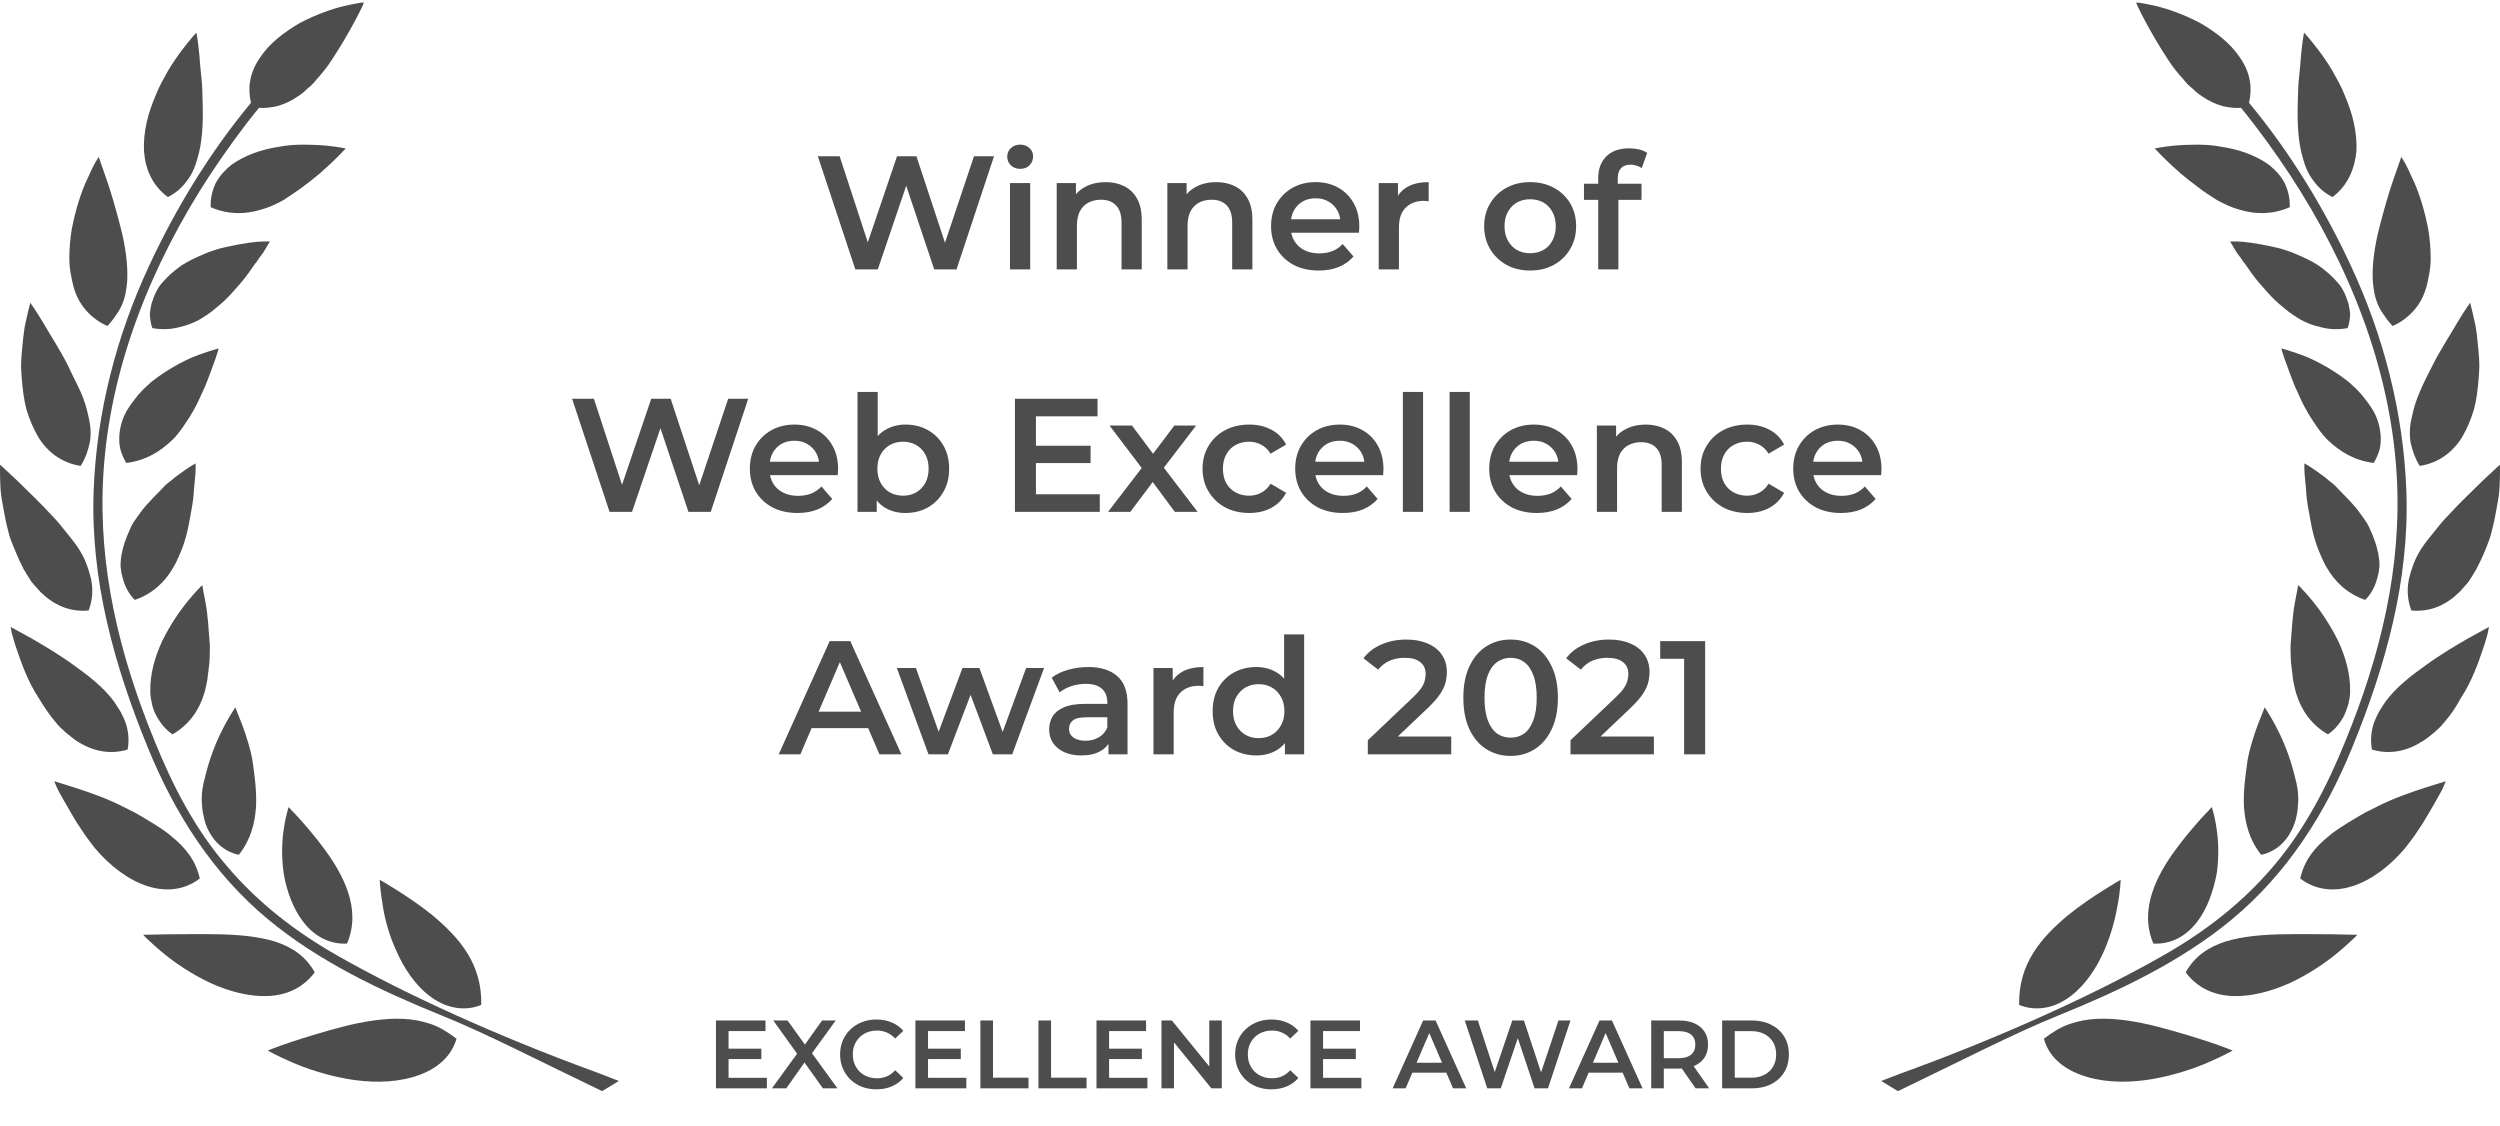 <svg width="464" height="209" viewBox="0 0 464 209" fill="none" xmlns="http://www.w3.org/2000/svg">
<path d="M135.041 194.638H141.305V196.564H135.041V194.638ZM135.221 200.038H142.331V202H132.881V189.4H142.079V191.362H135.221V200.038ZM143.269 202L148.579 194.692V196.456L143.521 189.4H146.167L149.929 194.62L148.849 194.638L152.575 189.4H155.113L150.091 196.33V194.638L155.437 202H152.737L148.777 196.456H149.839L145.933 202H143.269ZM162.655 202.18C161.695 202.18 160.801 202.024 159.973 201.712C159.157 201.388 158.443 200.938 157.831 200.362C157.231 199.774 156.763 199.084 156.427 198.292C156.091 197.5 155.923 196.636 155.923 195.7C155.923 194.764 156.091 193.9 156.427 193.108C156.763 192.316 157.237 191.632 157.849 191.056C158.461 190.468 159.175 190.018 159.991 189.706C160.807 189.382 161.701 189.22 162.673 189.22C163.705 189.22 164.647 189.4 165.499 189.76C166.351 190.108 167.071 190.63 167.659 191.326L166.147 192.748C165.691 192.256 165.181 191.89 164.617 191.65C164.053 191.398 163.441 191.272 162.781 191.272C162.121 191.272 161.515 191.38 160.963 191.596C160.423 191.812 159.949 192.118 159.541 192.514C159.145 192.91 158.833 193.378 158.605 193.918C158.389 194.458 158.281 195.052 158.281 195.7C158.281 196.348 158.389 196.942 158.605 197.482C158.833 198.022 159.145 198.49 159.541 198.886C159.949 199.282 160.423 199.588 160.963 199.804C161.515 200.02 162.121 200.128 162.781 200.128C163.441 200.128 164.053 200.008 164.617 199.768C165.181 199.516 165.691 199.138 166.147 198.634L167.659 200.074C167.071 200.758 166.351 201.28 165.499 201.64C164.647 202 163.699 202.18 162.655 202.18ZM172.061 194.638H178.325V196.564H172.061V194.638ZM172.241 200.038H179.351V202H169.901V189.4H179.099V191.362H172.241V200.038ZM181.96 202V189.4H184.3V200.02H190.888V202H181.96ZM192.735 202V189.4H195.075V200.02H201.663V202H192.735ZM205.67 194.638H211.934V196.564H205.67V194.638ZM205.85 200.038H212.96V202H203.51V189.4H212.708V191.362H205.85V200.038ZM215.569 202V189.4H217.495L225.397 199.102H224.443V189.4H226.765V202H224.839L216.937 192.298H217.891V202H215.569ZM235.973 202.18C235.013 202.18 234.119 202.024 233.291 201.712C232.475 201.388 231.761 200.938 231.149 200.362C230.549 199.774 230.081 199.084 229.745 198.292C229.409 197.5 229.241 196.636 229.241 195.7C229.241 194.764 229.409 193.9 229.745 193.108C230.081 192.316 230.555 191.632 231.167 191.056C231.779 190.468 232.493 190.018 233.309 189.706C234.125 189.382 235.019 189.22 235.991 189.22C237.023 189.22 237.965 189.4 238.817 189.76C239.669 190.108 240.389 190.63 240.977 191.326L239.465 192.748C239.009 192.256 238.499 191.89 237.935 191.65C237.371 191.398 236.759 191.272 236.099 191.272C235.439 191.272 234.833 191.38 234.281 191.596C233.741 191.812 233.267 192.118 232.859 192.514C232.463 192.91 232.151 193.378 231.923 193.918C231.707 194.458 231.599 195.052 231.599 195.7C231.599 196.348 231.707 196.942 231.923 197.482C232.151 198.022 232.463 198.49 232.859 198.886C233.267 199.282 233.741 199.588 234.281 199.804C234.833 200.02 235.439 200.128 236.099 200.128C236.759 200.128 237.371 200.008 237.935 199.768C238.499 199.516 239.009 199.138 239.465 198.634L240.977 200.074C240.389 200.758 239.669 201.28 238.817 201.64C237.965 202 237.017 202.18 235.973 202.18ZM245.379 194.638H251.643V196.564H245.379V194.638ZM245.559 200.038H252.669V202H243.219V189.4H252.417V191.362H245.559V200.038ZM258.471 202L264.141 189.4H266.445L272.133 202H269.685L264.807 190.642H265.743L260.883 202H258.471ZM261.081 199.084L261.711 197.248H268.515L269.145 199.084H261.081ZM276.037 202L271.861 189.4H274.291L278.017 200.794H276.811L280.681 189.4H282.841L286.603 200.794H285.433L289.249 189.4H291.481L287.305 202H284.821L281.383 191.722H282.031L278.539 202H276.037ZM291.201 202L296.871 189.4H299.175L304.863 202H302.415L297.537 190.642H298.473L293.613 202H291.201ZM293.811 199.084L294.441 197.248H301.245L301.875 199.084H293.811ZM306.465 202V189.4H311.649C312.765 189.4 313.719 189.58 314.511 189.94C315.315 190.3 315.933 190.816 316.365 191.488C316.797 192.16 317.013 192.958 317.013 193.882C317.013 194.806 316.797 195.604 316.365 196.276C315.933 196.936 315.315 197.446 314.511 197.806C313.719 198.154 312.765 198.328 311.649 198.328H307.761L308.805 197.266V202H306.465ZM314.709 202L311.523 197.428H314.025L317.229 202H314.709ZM308.805 197.518L307.761 196.402H311.541C312.573 196.402 313.347 196.18 313.863 195.736C314.391 195.292 314.655 194.674 314.655 193.882C314.655 193.078 314.391 192.46 313.863 192.028C313.347 191.596 312.573 191.38 311.541 191.38H307.761L308.805 190.228V197.518ZM319.631 202V189.4H325.139C326.507 189.4 327.707 189.664 328.739 190.192C329.771 190.72 330.575 191.452 331.151 192.388C331.727 193.324 332.015 194.428 332.015 195.7C332.015 196.96 331.727 198.064 331.151 199.012C330.575 199.948 329.771 200.68 328.739 201.208C327.707 201.736 326.507 202 325.139 202H319.631ZM321.971 200.02H325.031C325.979 200.02 326.795 199.84 327.479 199.48C328.175 199.12 328.709 198.616 329.081 197.968C329.465 197.32 329.657 196.564 329.657 195.7C329.657 194.824 329.465 194.068 329.081 193.432C328.709 192.784 328.175 192.28 327.479 191.92C326.795 191.56 325.979 191.38 325.031 191.38H321.971V200.02Z" fill="#4D4D4D"/>
<path d="M84.73 192.786C83.095 191.53 81.538 190.589 79.903 190.04C78.268 189.491 76.632 189.177 74.842 189.098C71.338 188.941 67.523 189.569 63.786 190.511C60.127 191.452 56.623 192.55 53.976 193.413C51.406 194.276 49.693 194.983 49.693 194.983C49.693 194.983 51.328 195.924 54.053 197.101C56.701 198.278 60.438 199.533 64.409 200.239C68.379 200.945 72.74 201.024 76.555 199.925C80.448 198.827 83.64 196.552 84.73 192.786Z" fill="#4D4D4D"/>
<path d="M73.518 176.388C74.92 179.605 77.022 182.822 79.747 184.862C81.071 185.882 82.628 186.666 84.263 186.98C85.898 187.294 87.611 187.215 89.324 186.509C89.401 182.665 88.389 179.605 86.754 176.937C85.119 174.27 82.784 171.994 80.37 169.955C77.956 167.993 75.465 166.346 73.596 165.169C71.728 163.992 70.482 163.286 70.482 163.286C70.482 163.286 70.482 163.678 70.56 164.463C70.638 165.169 70.715 166.189 70.949 167.444C71.26 169.876 72.039 173.171 73.518 176.388Z" fill="#4D4D4D"/>
<path d="M49.771 184.862C53.197 184.705 56.233 183.371 58.414 180.468C56.701 177.408 54.131 175.761 51.017 174.741C47.903 173.799 44.321 173.485 40.74 173.407C37.158 173.328 33.654 173.407 31.007 173.407C28.282 173.485 26.569 173.485 26.569 173.485C26.569 173.485 26.881 173.878 27.504 174.427C28.127 174.976 28.983 175.839 30.151 176.781C32.409 178.664 35.523 180.782 39.027 182.43C42.453 183.999 46.268 185.019 49.771 184.862Z" fill="#4D4D4D"/>
<path d="M56.311 171.132C58.258 173.642 60.983 175.29 64.409 175.133C65.81 171.838 65.577 168.621 64.642 165.718C63.708 162.815 62.073 160.147 60.36 157.794C58.647 155.44 56.934 153.479 55.689 152.066C55.066 151.36 54.521 150.811 54.131 150.419C53.82 150.026 53.586 149.791 53.586 149.791C53.586 149.791 53.431 150.183 53.275 150.811C53.119 151.439 52.886 152.38 52.73 153.479C52.341 155.754 52.185 158.892 52.652 162.109C53.197 165.326 54.365 168.621 56.311 171.132Z" fill="#4D4D4D"/>
<path d="M14.112 146.261C11.698 145.476 10.063 145.005 10.063 145.005C10.063 145.005 10.219 145.398 10.53 146.104C10.842 146.81 11.387 147.751 12.01 148.85C12.633 149.948 13.411 151.282 14.268 152.694C14.735 153.4 15.202 154.106 15.669 154.813L16.058 155.362L16.526 155.989C16.837 156.46 17.226 156.853 17.538 157.323C20.419 160.775 23.922 163.364 27.348 164.463C30.774 165.561 34.2 165.247 37.08 163.051C36.302 159.599 34.355 157.245 31.708 155.126C31.085 154.577 30.384 154.106 29.684 153.636C28.983 153.165 28.204 152.694 27.426 152.223C26.647 151.753 25.869 151.282 25.012 150.811C24.234 150.419 23.455 150.027 22.676 149.634C19.718 148.144 16.526 147.045 14.112 146.261Z" fill="#4D4D4D"/>
<path d="M38.014 152.458C38.949 155.439 41.051 157.95 44.321 158.656C46.579 155.832 47.28 152.772 47.513 149.869C47.669 146.966 47.28 144.22 46.968 141.945C46.891 141.003 46.501 139.356 46.112 138.022C45.723 136.688 45.333 135.511 44.944 134.491C44.555 133.471 44.243 132.687 44.01 132.137C43.776 131.588 43.698 131.274 43.698 131.274C43.698 131.274 43.465 131.588 43.075 132.216C42.686 132.844 42.219 133.628 41.674 134.648C40.584 136.688 39.26 139.669 38.404 142.886C38.17 143.671 38.015 144.534 37.781 145.318C37.625 146.103 37.469 146.888 37.469 147.672C37.392 148.457 37.469 149.241 37.547 150.104C37.625 150.889 37.859 151.673 38.014 152.458Z" fill="#4D4D4D"/>
<path d="M10.375 134.1C10.92 134.806 11.62 135.433 12.243 135.983C12.944 136.532 13.567 137.081 14.268 137.552C17.07 139.356 20.263 140.141 23.689 139.121C24 137.395 23.844 135.826 23.377 134.335C23.143 133.629 22.832 132.923 22.443 132.217C22.053 131.511 21.586 130.883 21.197 130.255C19.328 127.666 16.526 125.469 13.645 123.429C10.842 121.389 7.883 119.663 5.703 118.408C3.445 117.153 1.966 116.368 1.966 116.368C1.966 116.368 2.044 116.839 2.2 117.545C2.433 118.251 2.667 119.35 3.134 120.605C3.99 123.116 5.158 126.489 7.182 129.549C8.195 131.197 9.207 132.766 10.375 134.1Z" fill="#4D4D4D"/>
<path d="M28.983 132.766C29.684 134.1 30.618 135.355 32.02 136.297C35.134 134.492 36.925 131.825 37.859 128.843C38.093 128.137 38.248 127.353 38.404 126.568C38.482 126.176 38.56 125.783 38.56 125.47C38.638 125.077 38.638 124.685 38.715 124.293C38.949 122.723 38.949 121.233 38.949 119.742C38.715 116.761 38.56 114.015 38.17 111.975C38.015 110.955 37.781 110.092 37.703 109.543C37.625 108.993 37.547 108.601 37.547 108.601C37.547 108.601 37.236 108.836 36.769 109.386C36.302 109.856 35.679 110.563 34.9 111.504C33.421 113.309 31.63 115.898 30.151 118.879C28.749 121.86 27.815 125.156 27.893 128.372C27.893 129.157 28.049 129.942 28.204 130.648C28.36 131.354 28.594 132.06 28.983 132.766Z" fill="#4D4D4D"/>
<path d="M4.38 105.619C4.847 106.403 5.314 107.188 5.781 107.894C6.326 108.6 6.949 109.228 7.494 109.856C9.985 112.288 12.866 113.622 16.448 113.308C17.071 111.66 17.226 110.091 17.071 108.6C16.993 107.816 16.837 107.11 16.603 106.325C16.37 105.619 16.136 104.834 15.825 104.128C15.202 102.637 14.268 101.225 13.178 99.891C12.633 99.185 12.088 98.558 11.543 97.852C10.998 97.145 10.453 96.518 9.83 95.89C7.494 93.301 4.925 90.947 3.134 89.143C1.265 87.417 0.019 86.24 0.019 86.24C0.019 86.24 -0.058 88.044 0.097 90.712C0.175 92.046 0.487 93.615 0.798 95.262C0.954 96.125 1.109 96.989 1.343 97.852C1.577 98.715 1.732 99.578 2.122 100.519C2.822 102.245 3.523 103.971 4.38 105.619Z" fill="#4D4D4D"/>
<path d="M25.012 111.346C28.438 110.169 30.696 107.894 32.175 105.305C32.565 104.677 32.876 103.971 33.187 103.265C33.499 102.559 33.81 101.852 34.044 101.146C34.511 99.734 34.9 98.243 35.134 96.831C35.367 95.419 35.679 94.085 35.834 92.751C35.912 92.124 35.99 91.496 35.99 90.947C36.068 90.397 36.068 89.848 36.146 89.299C36.38 87.338 36.302 86.004 36.302 86.004C36.302 86.004 34.978 86.71 33.109 88.122C32.642 88.436 32.175 88.828 31.63 89.299C31.085 89.691 30.54 90.162 30.073 90.711C29.061 91.731 27.971 92.83 26.881 94.085C26.336 94.713 25.869 95.419 25.401 96.046C25.168 96.36 24.934 96.753 24.701 97.067C24.467 97.459 24.311 97.773 24.156 98.165C23.455 99.656 22.91 101.146 22.599 102.715C22.443 103.5 22.365 104.285 22.365 104.991C22.443 105.775 22.521 106.481 22.754 107.188C23.143 108.757 23.844 110.169 25.012 111.346Z" fill="#4D4D4D"/>
<path d="M12.71 68.038C11.932 66.469 11.075 64.978 10.219 63.566C9.363 62.154 8.584 60.898 7.961 59.8C6.637 57.603 5.625 56.191 5.625 56.191C5.625 56.191 5.158 57.917 4.613 60.506C4.38 61.84 4.224 63.409 4.068 65.135C3.99 65.998 3.912 66.861 3.912 67.803C3.912 68.744 3.99 69.607 4.068 70.549C4.224 72.432 4.457 74.315 4.925 76.041C5.47 77.845 6.17 79.493 7.027 80.984C8.74 83.886 11.465 85.926 14.968 86.476C15.435 85.769 15.747 85.063 16.058 84.279C16.292 83.573 16.526 82.788 16.681 82.082C16.915 80.591 16.837 79.022 16.448 77.453C16.136 75.884 15.669 74.315 14.968 72.746C14.268 71.176 13.411 69.607 12.71 68.038Z" fill="#4D4D4D"/>
<path d="M31.864 81.767C32.954 80.747 33.81 79.492 34.589 78.315C35.445 77.06 36.146 75.805 36.769 74.549C37.08 73.922 37.314 73.294 37.625 72.666C37.937 72.039 38.17 71.489 38.404 70.862C38.871 69.685 39.26 68.587 39.572 67.723C40.273 65.919 40.584 64.664 40.584 64.664C40.584 64.664 39.105 65.056 36.925 65.84C34.745 66.625 32.02 68.037 29.372 69.92C28.749 70.391 28.049 70.862 27.426 71.489C26.803 72.039 26.258 72.588 25.713 73.216C24.701 74.471 23.689 75.726 23.066 77.138C22.443 78.551 22.131 80.041 22.131 81.532C22.131 82.238 22.209 83.023 22.443 83.729C22.676 84.435 22.988 85.219 23.455 85.926C27.114 85.455 29.684 83.807 31.864 81.767Z" fill="#4D4D4D"/>
<path d="M21.431 58.623C21.898 57.995 22.287 57.368 22.599 56.662C22.91 55.956 23.143 55.249 23.299 54.465C23.455 53.68 23.533 52.974 23.611 52.19C23.689 50.62 23.611 48.973 23.377 47.247C23.143 45.521 22.832 43.873 22.365 42.147C21.509 38.773 20.574 35.557 19.718 33.124C18.861 30.692 18.316 29.123 18.316 29.123C18.316 29.123 18.083 29.515 17.693 30.143C17.304 30.849 16.837 31.791 16.292 33.046C15.124 35.4 14.034 38.852 13.333 42.461C13.022 44.265 12.866 46.148 12.866 47.953C12.866 48.816 12.944 49.758 13.1 50.62C13.255 51.483 13.411 52.347 13.645 53.21C14.112 54.857 14.813 56.27 15.903 57.525C16.993 58.78 18.316 59.8 19.951 60.506C20.496 59.879 21.041 59.251 21.431 58.623Z" fill="#4D4D4D"/>
<path d="M49.616 45.599C49.927 45.128 50.083 44.814 50.083 44.814C50.083 44.814 49.693 44.814 48.993 44.814C48.292 44.814 47.358 44.892 46.268 45.049C45.1 45.206 43.854 45.442 42.375 45.755C41.674 45.912 40.895 46.069 40.195 46.305C39.494 46.54 38.715 46.775 38.015 47.089C36.535 47.717 34.978 48.423 33.654 49.286C32.331 50.228 31.163 51.248 30.151 52.424C29.606 52.974 29.217 53.68 28.905 54.307C28.594 54.935 28.36 55.641 28.127 56.347C27.971 57.053 27.815 57.838 27.815 58.544C27.893 59.329 27.971 60.113 28.282 60.898C30.073 61.212 31.708 61.133 33.187 60.741C34.667 60.427 36.146 59.878 37.392 59.093C38.015 58.701 38.638 58.309 39.26 57.838C39.572 57.603 39.805 57.367 40.117 57.132C40.428 56.897 40.662 56.661 40.973 56.426C42.063 55.484 43.075 54.386 44.01 53.287C44.944 52.267 45.8 51.169 46.501 50.149C46.657 49.914 46.813 49.678 47.046 49.364C47.202 49.129 47.358 48.894 47.591 48.658C47.903 48.188 48.214 47.717 48.526 47.325C48.915 46.854 49.304 46.148 49.616 45.599Z" fill="#4D4D4D"/>
<path d="M31.163 36.576C32.72 35.791 33.81 34.771 34.667 33.594C35.601 32.417 36.224 31.005 36.613 29.515C37.547 26.533 37.703 23.003 37.625 19.55C37.625 18.687 37.547 17.824 37.547 16.961C37.547 16.098 37.47 15.314 37.392 14.529C37.236 12.96 37.08 11.469 37.002 10.214C36.769 7.703 36.457 6.056 36.457 6.056C36.457 6.056 36.146 6.369 35.679 6.919C35.212 7.468 34.511 8.331 33.732 9.351C32.954 10.371 32.097 11.626 31.241 13.038C30.462 14.451 29.528 16.02 28.905 17.667C28.204 19.315 27.581 21.041 27.192 22.846C26.803 24.65 26.647 26.376 26.725 28.024C26.959 31.398 28.282 34.457 31.163 36.576Z" fill="#4D4D4D"/>
<path d="M56.078 34.771C57.246 33.908 58.336 33.045 59.27 32.261C60.204 31.398 61.139 30.613 61.839 29.907C62.54 29.201 63.163 28.652 63.552 28.181C63.942 27.789 64.175 27.553 64.175 27.553C64.175 27.553 62.696 27.239 60.36 27.004C59.192 26.926 57.869 26.847 56.389 26.847C54.91 26.847 53.353 26.926 51.796 27.239C48.603 27.71 45.411 28.809 42.92 30.613C41.752 31.555 40.74 32.653 40.039 33.987C39.416 35.321 39.027 36.811 39.105 38.459C42.375 39.871 45.489 39.793 48.37 38.93C49.849 38.537 51.173 37.91 52.496 37.204C53.664 36.419 54.91 35.634 56.078 34.771Z" fill="#4D4D4D"/>
<path d="M114.861 200.631L111.747 202.514C100.769 197.258 90.18 191.766 81.771 188.392C70.56 183.841 59.114 178.428 49.693 170.582C39.494 162.109 32.409 150.968 27.426 138.728C21.197 123.507 16.759 107.58 17.382 91.026C17.927 76.59 21.586 62.389 27.659 49.365C32.565 38.773 38.949 28.259 46.579 19.08C46.268 17.668 46.19 16.334 46.423 15.079C46.657 13.588 47.28 12.097 48.214 10.763C49.927 8.096 52.808 5.899 55.689 4.251C58.647 2.682 61.606 1.662 63.864 1.113C65.032 0.878 65.966 0.642 66.589 0.564C66.9 0.485 67.134 0.485 67.29 0.485C67.445 0.485 67.523 0.485 67.523 0.485C67.523 0.485 67.523 0.564 67.445 0.721C67.367 0.878 67.29 1.113 67.134 1.427C66.822 2.055 66.433 2.839 65.888 3.859C64.798 5.899 63.319 8.488 61.606 11.077C60.749 12.411 59.815 13.588 58.725 14.765C58.258 15.392 57.713 15.942 57.09 16.412C56.545 16.962 56 17.432 55.377 17.825C54.131 18.688 52.886 19.315 51.406 19.707C50.316 19.943 49.226 20.1 48.058 20.021C44.788 24.023 41.752 28.259 38.949 32.496C28.127 49.051 20.341 68.195 19.173 88.201C18.161 105.305 22.209 121.703 28.672 137.473C32.02 145.789 36.224 153.949 42.141 160.775C47.981 167.679 55.066 173.093 62.852 177.486C75.387 184.626 92.594 192.393 109.956 198.748C110.034 198.748 111.825 199.454 114.861 200.631Z" fill="#4D4D4D"/>
<path d="M379.348 192.786C380.983 191.53 382.54 190.589 384.175 190.04C385.81 189.491 387.445 189.177 389.236 189.098C392.74 188.941 396.555 189.569 400.292 190.511C403.951 191.452 407.455 192.55 410.102 193.413C412.672 194.276 414.384 194.983 414.384 194.983C414.384 194.983 412.749 195.924 410.024 197.101C407.377 198.278 403.64 199.533 399.669 200.239C395.698 200.945 391.338 201.024 387.523 199.925C383.63 198.827 380.36 196.552 379.348 192.786Z" fill="#4D4D4D"/>
<path d="M390.56 176.388C389.158 179.605 387.056 182.822 384.331 184.862C383.007 185.882 381.45 186.666 379.815 186.98C378.18 187.294 376.467 187.215 374.754 186.509C374.676 182.665 375.689 179.605 377.324 176.937C378.959 174.27 381.294 171.994 383.708 169.955C386.122 167.993 388.613 166.346 390.482 165.169C392.35 163.992 393.596 163.286 393.596 163.286C393.596 163.286 393.596 163.678 393.518 164.463C393.44 165.169 393.363 166.189 393.129 167.444C392.74 169.876 391.961 173.171 390.56 176.388Z" fill="#4D4D4D"/>
<path d="M414.307 184.862C410.881 184.705 407.844 183.371 405.664 180.468C407.377 177.408 409.946 175.761 413.061 174.741C416.175 173.799 419.757 173.485 423.338 173.407C426.92 173.328 430.423 173.407 433.071 173.407C435.796 173.485 437.509 173.485 437.509 173.485C437.509 173.485 437.197 173.878 436.574 174.427C435.951 174.976 435.095 175.839 433.927 176.781C431.669 178.664 428.555 180.782 425.051 182.43C421.547 183.999 417.732 185.019 414.307 184.862Z" fill="#4D4D4D"/>
<path d="M407.766 171.132C405.82 173.642 403.095 175.29 399.669 175.133C398.268 171.838 398.501 168.621 399.435 165.718C400.37 162.815 402.005 160.147 403.718 157.794C405.431 155.44 407.143 153.479 408.389 152.066C409.012 151.36 409.557 150.811 409.946 150.419C410.258 150.026 410.491 149.791 410.491 149.791C410.491 149.791 410.647 150.183 410.803 150.811C410.959 151.439 411.192 152.38 411.348 153.479C411.737 155.754 411.893 158.892 411.426 162.109C410.803 165.326 409.713 168.621 407.766 171.132Z" fill="#4D4D4D"/>
<path d="M449.888 146.261C452.302 145.476 453.937 145.005 453.937 145.005C453.937 145.005 453.781 145.398 453.47 146.104C453.158 146.81 452.613 147.751 451.99 148.85C451.367 149.948 450.589 151.282 449.732 152.694C449.265 153.4 448.798 154.106 448.331 154.813L447.942 155.362L447.474 155.989C447.163 156.46 446.774 156.853 446.462 157.323C443.581 160.775 440.078 163.364 436.652 164.463C433.226 165.561 429.8 165.247 426.92 163.051C427.698 159.599 429.645 157.245 432.292 155.126C432.915 154.577 433.616 154.106 434.316 153.636C435.017 153.165 435.796 152.694 436.574 152.223C437.353 151.753 438.131 151.282 438.988 150.811C439.766 150.419 440.545 150.027 441.324 149.634C444.282 148.144 447.474 147.045 449.888 146.261Z" fill="#4D4D4D"/>
<path d="M425.985 152.458C425.051 155.439 422.949 157.95 419.679 158.656C417.421 155.832 416.72 152.772 416.487 149.869C416.331 146.966 416.72 144.22 417.032 141.945C417.11 141.003 417.499 139.356 417.888 138.022C418.277 136.688 418.667 135.511 419.056 134.491C419.445 133.471 419.757 132.687 419.99 132.137C420.224 131.588 420.302 131.274 420.302 131.274C420.302 131.274 420.535 131.588 420.925 132.216C421.314 132.844 421.781 133.628 422.326 134.648C423.416 136.688 424.74 139.669 425.596 142.886C425.83 143.671 425.985 144.534 426.219 145.318C426.375 146.103 426.53 146.888 426.53 147.672C426.608 148.457 426.53 149.241 426.453 150.104C426.375 150.889 426.219 151.673 425.985 152.458Z" fill="#4D4D4D"/>
<path d="M453.625 134.1C453.08 134.806 452.38 135.433 451.757 135.983C451.056 136.532 450.433 137.081 449.655 137.552C446.852 139.356 443.659 140.141 440.234 139.121C439.922 137.395 440.078 135.826 440.545 134.335C440.779 133.629 441.09 132.923 441.479 132.217C441.869 131.511 442.336 130.883 442.725 130.255C444.594 127.666 447.397 125.469 450.277 123.429C453.08 121.389 456.039 119.663 458.219 118.408C460.477 117.153 461.956 116.368 461.956 116.368C461.956 116.368 461.878 116.839 461.723 117.545C461.489 118.251 461.255 119.35 460.788 120.605C459.932 123.116 458.764 126.489 456.74 129.549C455.883 131.197 454.793 132.766 453.625 134.1Z" fill="#4D4D4D"/>
<path d="M435.095 132.766C434.394 134.1 433.46 135.355 432.058 136.297C428.944 134.492 427.153 131.825 426.219 128.843C425.985 128.137 425.83 127.353 425.674 126.568C425.596 126.176 425.518 125.783 425.518 125.47C425.44 125.077 425.44 124.685 425.363 124.293C425.129 122.723 425.129 121.233 425.129 119.742C425.363 116.761 425.518 114.015 425.908 111.975C426.063 110.955 426.297 110.092 426.375 109.543C426.453 108.993 426.53 108.601 426.53 108.601C426.53 108.601 426.842 108.836 427.309 109.386C427.776 109.856 428.399 110.563 429.178 111.504C430.657 113.309 432.448 115.898 433.927 118.879C435.328 121.86 436.263 125.156 436.185 128.372C436.185 129.157 436.029 129.942 435.873 130.648C435.64 131.354 435.406 132.06 435.095 132.766Z" fill="#4D4D4D"/>
<path d="M459.62 105.619C459.153 106.403 458.686 107.188 458.219 107.894C457.674 108.6 457.051 109.228 456.506 109.856C454.015 112.288 451.134 113.622 447.552 113.308C446.929 111.66 446.774 110.091 446.929 108.6C447.007 107.816 447.163 107.11 447.397 106.325C447.63 105.619 447.864 104.834 448.175 104.128C448.798 102.637 449.732 101.225 450.822 99.891C451.367 99.185 451.912 98.558 452.457 97.852C453.002 97.145 453.547 96.518 454.17 95.89C456.506 93.301 459.075 90.947 460.866 89.143C462.735 87.417 463.98 86.24 463.98 86.24C463.98 86.24 464.058 88.044 463.903 90.712C463.825 92.046 463.513 93.615 463.202 95.262C463.046 96.125 462.89 96.989 462.657 97.852C462.423 98.715 462.268 99.578 461.878 100.519C461.255 102.245 460.477 103.971 459.62 105.619Z" fill="#4D4D4D"/>
<path d="M438.988 111.346C435.562 110.169 433.304 107.894 431.825 105.305C431.435 104.677 431.124 103.971 430.813 103.265C430.501 102.559 430.19 101.852 429.956 101.146C429.489 99.734 429.1 98.243 428.866 96.831C428.633 95.419 428.321 94.085 428.165 92.751C428.088 92.124 428.01 91.496 428.01 90.947C427.932 90.397 427.932 89.848 427.854 89.299C427.62 87.338 427.698 86.004 427.698 86.004C427.698 86.004 429.022 86.71 430.89 88.122C431.358 88.436 431.825 88.828 432.37 89.299C432.915 89.691 433.46 90.162 433.927 90.711C434.939 91.731 436.029 92.83 437.119 94.085C437.664 94.713 438.131 95.419 438.598 96.046C438.832 96.36 439.066 96.753 439.299 97.067C439.533 97.459 439.688 97.773 439.844 98.165C440.545 99.656 441.09 101.146 441.401 102.715C441.557 103.5 441.635 104.285 441.635 104.991C441.557 105.775 441.479 106.481 441.246 107.188C440.856 108.757 440.156 110.169 438.988 111.346Z" fill="#4D4D4D"/>
<path d="M451.367 68.038C452.146 66.469 453.002 64.978 453.859 63.566C454.715 62.154 455.494 60.898 456.117 59.8C457.44 57.603 458.453 56.191 458.453 56.191C458.453 56.191 458.92 57.917 459.465 60.506C459.698 61.84 459.854 63.409 460.01 65.135C460.088 65.998 460.165 66.861 460.165 67.803C460.165 68.744 460.088 69.607 460.01 70.549C459.854 72.432 459.62 74.315 459.153 76.041C458.608 77.845 457.908 79.493 457.051 80.984C455.338 83.886 452.613 85.926 449.109 86.476C448.642 85.769 448.331 85.063 448.019 84.279C447.786 83.573 447.552 82.788 447.397 82.082C447.163 80.591 447.241 79.022 447.63 77.453C447.942 75.884 448.409 74.315 449.109 72.746C449.732 71.176 450.589 69.607 451.367 68.038Z" fill="#4D4D4D"/>
<path d="M432.136 81.767C431.046 80.747 430.19 79.492 429.411 78.315C428.555 77.06 427.854 75.805 427.231 74.549C426.92 73.922 426.686 73.294 426.375 72.666C426.063 72.039 425.83 71.489 425.596 70.862C425.129 69.685 424.74 68.587 424.428 67.723C423.727 65.919 423.416 64.664 423.416 64.664C423.416 64.664 424.895 65.056 427.075 65.84C429.255 66.625 431.98 68.037 434.628 69.92C435.251 70.391 435.951 70.862 436.574 71.489C437.197 72.039 437.742 72.588 438.287 73.216C439.299 74.471 440.311 75.726 440.934 77.138C441.557 78.551 441.869 80.041 441.869 81.532C441.869 82.238 441.791 83.023 441.557 83.729C441.324 84.435 441.012 85.219 440.545 85.926C436.886 85.455 434.316 83.807 432.136 81.767Z" fill="#4D4D4D"/>
<path d="M442.569 58.623C442.102 57.995 441.713 57.368 441.401 56.662C441.09 55.956 440.856 55.249 440.701 54.465C440.545 53.68 440.467 52.974 440.389 52.19C440.311 50.62 440.389 48.973 440.623 47.247C440.856 45.521 441.168 43.873 441.635 42.147C442.491 38.773 443.426 35.557 444.282 33.124C445.139 30.692 445.684 29.123 445.684 29.123C445.684 29.123 445.917 29.515 446.307 30.143C446.696 30.849 447.163 31.791 447.708 33.046C448.876 35.4 449.966 38.852 450.667 42.461C450.978 44.265 451.134 46.148 451.134 47.953C451.134 48.816 451.056 49.758 450.9 50.62C450.745 51.483 450.589 52.347 450.355 53.21C449.888 54.857 449.187 56.27 448.097 57.525C447.007 58.78 445.684 59.8 444.049 60.506C443.504 59.879 442.959 59.251 442.569 58.623Z" fill="#4D4D4D"/>
<path d="M414.384 45.599C414.073 45.128 413.917 44.814 413.917 44.814C413.917 44.814 414.307 44.814 415.007 44.814C415.708 44.814 416.642 44.892 417.732 45.049C418.9 45.206 420.146 45.442 421.625 45.755C422.326 45.912 423.105 46.069 423.805 46.305C424.506 46.54 425.285 46.775 425.985 47.089C427.465 47.717 429.022 48.423 430.345 49.286C431.669 50.228 432.837 51.248 433.849 52.424C434.394 52.974 434.783 53.68 435.095 54.307C435.406 54.935 435.64 55.641 435.873 56.347C436.029 57.053 436.185 57.838 436.185 58.544C436.107 59.329 436.029 60.113 435.718 60.898C433.927 61.212 432.292 61.133 430.813 60.741C429.333 60.427 427.854 59.878 426.608 59.093C425.985 58.701 425.363 58.309 424.74 57.838C424.428 57.603 424.195 57.367 423.883 57.132C423.572 56.897 423.338 56.661 423.027 56.426C421.937 55.484 420.925 54.386 419.99 53.287C419.056 52.267 418.199 51.169 417.499 50.149C417.343 49.914 417.187 49.678 416.954 49.364C416.798 49.129 416.642 48.894 416.409 48.658C416.097 48.188 415.786 47.717 415.474 47.325C415.085 46.854 414.696 46.148 414.384 45.599Z" fill="#4D4D4D"/>
<path d="M432.915 36.576C431.358 35.791 430.268 34.771 429.411 33.594C428.477 32.417 427.854 31.005 427.465 29.515C426.53 26.533 426.375 23.003 426.453 19.55C426.453 18.687 426.53 17.824 426.53 16.961C426.53 16.098 426.608 15.314 426.686 14.529C426.842 12.96 426.998 11.469 427.075 10.214C427.309 7.703 427.62 6.056 427.62 6.056C427.62 6.056 427.932 6.369 428.399 6.919C428.866 7.468 429.567 8.331 430.345 9.351C431.124 10.371 431.981 11.626 432.837 13.038C433.616 14.451 434.55 16.02 435.173 17.667C435.873 19.315 436.496 21.041 436.886 22.846C437.275 24.65 437.431 26.376 437.353 28.024C437.041 31.398 435.718 34.457 432.915 36.576Z" fill="#4D4D4D"/>
<path d="M408 34.771C406.832 33.908 405.742 33.045 404.808 32.261C403.873 31.398 402.939 30.613 402.238 29.907C401.538 29.201 400.915 28.652 400.526 28.181C400.136 27.789 399.903 27.553 399.903 27.553C399.903 27.553 401.382 27.239 403.718 27.004C404.886 26.926 406.209 26.847 407.689 26.847C409.168 26.847 410.725 26.926 412.282 27.239C415.474 27.71 418.667 28.809 421.158 30.613C422.326 31.555 423.338 32.653 424.039 33.987C424.662 35.321 425.051 36.811 424.973 38.459C421.703 39.871 418.589 39.793 415.708 38.93C414.229 38.537 412.905 37.91 411.581 37.204C410.336 36.419 409.09 35.634 408 34.771Z" fill="#4D4D4D"/>
<path d="M349.139 200.631L352.253 202.514C363.231 197.258 373.82 191.766 382.229 188.392C393.44 183.841 404.886 178.428 414.307 170.582C424.506 162.109 431.591 150.968 436.574 138.728C442.803 123.507 447.241 107.58 446.618 91.026C446.073 76.59 442.414 62.389 436.341 49.365C431.436 38.773 425.051 28.259 417.421 19.08C417.732 17.668 417.81 16.334 417.577 15.079C417.343 13.588 416.72 12.097 415.786 10.763C414.073 8.096 411.192 5.899 408.311 4.251C405.353 2.682 402.394 1.662 400.136 1.113C398.968 0.878 398.034 0.642 397.411 0.564C397.1 0.485 396.866 0.485 396.711 0.485C396.555 0.485 396.477 0.485 396.477 0.485C396.477 0.485 396.477 0.564 396.555 0.721C396.633 0.878 396.71 1.113 396.866 1.427C397.178 2.055 397.567 2.839 398.112 3.859C399.202 5.899 400.681 8.488 402.394 11.077C403.251 12.411 404.185 13.588 405.275 14.765C405.742 15.392 406.287 15.942 406.91 16.412C407.455 16.962 408 17.432 408.623 17.825C409.869 18.688 411.114 19.315 412.594 19.707C413.684 19.943 414.774 20.1 415.942 20.021C419.212 24.023 422.248 28.259 425.051 32.496C435.874 49.051 443.659 68.195 444.827 88.201C445.839 105.305 441.791 121.703 435.329 137.473C431.981 145.789 427.776 153.949 421.937 160.775C416.097 167.679 409.012 173.093 401.226 177.486C388.691 184.626 371.484 192.393 354.122 198.748C354.044 198.748 352.175 199.454 349.139 200.631Z" fill="#4D4D4D"/>
<path d="M158.749 50L151.789 29H155.839L162.049 47.99H160.039L166.489 29H170.089L176.359 47.99H174.409L180.769 29H184.489L177.529 50H173.389L167.659 32.87H168.739L162.919 50H158.749ZM187.453 50V33.98H191.203V50H187.453ZM189.343 31.34C188.643 31.34 188.063 31.12 187.603 30.68C187.163 30.24 186.943 29.71 186.943 29.09C186.943 28.45 187.163 27.92 187.603 27.5C188.063 27.06 188.643 26.84 189.343 26.84C190.043 26.84 190.613 27.05 191.053 27.47C191.513 27.87 191.743 28.38 191.743 29C191.743 29.66 191.523 30.22 191.083 30.68C190.643 31.12 190.063 31.34 189.343 31.34ZM205.215 33.8C206.495 33.8 207.635 34.05 208.635 34.55C209.655 35.05 210.455 35.82 211.035 36.86C211.615 37.88 211.905 39.2 211.905 40.82V50H208.155V41.3C208.155 39.88 207.815 38.82 207.135 38.12C206.475 37.42 205.545 37.07 204.345 37.07C203.465 37.07 202.685 37.25 202.005 37.61C201.325 37.97 200.795 38.51 200.415 39.23C200.055 39.93 199.875 40.82 199.875 41.9V50H196.125V33.98H199.695V38.3L199.065 36.98C199.625 35.96 200.435 35.18 201.495 34.64C202.575 34.08 203.815 33.8 205.215 33.8ZM225.752 33.8C227.032 33.8 228.172 34.05 229.172 34.55C230.192 35.05 230.992 35.82 231.572 36.86C232.152 37.88 232.442 39.2 232.442 40.82V50H228.692V41.3C228.692 39.88 228.352 38.82 227.672 38.12C227.012 37.42 226.082 37.07 224.882 37.07C224.002 37.07 223.222 37.25 222.542 37.61C221.862 37.97 221.332 38.51 220.952 39.23C220.592 39.93 220.412 40.82 220.412 41.9V50H216.662V33.98H220.232V38.3L219.602 36.98C220.162 35.96 220.972 35.18 222.032 34.64C223.112 34.08 224.352 33.8 225.752 33.8ZM244.759 50.21C242.979 50.21 241.419 49.86 240.079 49.16C238.759 48.44 237.729 47.46 236.989 46.22C236.269 44.98 235.909 43.57 235.909 41.99C235.909 40.39 236.259 38.98 236.959 37.76C237.679 36.52 238.659 35.55 239.899 34.85C241.159 34.15 242.589 33.8 244.189 33.8C245.749 33.8 247.139 34.14 248.359 34.82C249.579 35.5 250.539 36.46 251.239 37.7C251.939 38.94 252.289 40.4 252.289 42.08C252.289 42.24 252.279 42.42 252.259 42.62C252.259 42.82 252.249 43.01 252.229 43.19H238.879V40.7H250.249L248.779 41.48C248.799 40.56 248.609 39.75 248.209 39.05C247.809 38.35 247.259 37.8 246.559 37.4C245.879 37 245.089 36.8 244.189 36.8C243.269 36.8 242.459 37 241.759 37.4C241.079 37.8 240.539 38.36 240.139 39.08C239.759 39.78 239.569 40.61 239.569 41.57V42.17C239.569 43.13 239.789 43.98 240.229 44.72C240.669 45.46 241.289 46.03 242.089 46.43C242.889 46.83 243.809 47.03 244.849 47.03C245.749 47.03 246.559 46.89 247.279 46.61C247.999 46.33 248.639 45.89 249.199 45.29L251.209 47.6C250.489 48.44 249.579 49.09 248.479 49.55C247.399 49.99 246.159 50.21 244.759 50.21ZM255.891 50V33.98H259.461V38.39L259.041 37.1C259.521 36.02 260.271 35.2 261.291 34.64C262.331 34.08 263.621 33.8 265.161 33.8V37.37C265.001 37.33 264.851 37.31 264.711 37.31C264.571 37.29 264.431 37.28 264.291 37.28C262.871 37.28 261.741 37.7 260.901 38.54C260.061 39.36 259.641 40.59 259.641 42.23V50H255.891ZM283.979 50.21C282.339 50.21 280.879 49.86 279.599 49.16C278.319 48.44 277.309 47.46 276.569 46.22C275.829 44.98 275.459 43.57 275.459 41.99C275.459 40.39 275.829 38.98 276.569 37.76C277.309 36.52 278.319 35.55 279.599 34.85C280.879 34.15 282.339 33.8 283.979 33.8C285.639 33.8 287.109 34.15 288.389 34.85C289.689 35.55 290.699 36.51 291.419 37.73C292.159 38.95 292.529 40.37 292.529 41.99C292.529 43.57 292.159 44.98 291.419 46.22C290.699 47.46 289.689 48.44 288.389 49.16C287.109 49.86 285.639 50.21 283.979 50.21ZM283.979 47C284.899 47 285.719 46.8 286.439 46.4C287.159 46 287.719 45.42 288.119 44.66C288.539 43.9 288.749 43.01 288.749 41.99C288.749 40.95 288.539 40.06 288.119 39.32C287.719 38.56 287.159 37.98 286.439 37.58C285.719 37.18 284.909 36.98 284.009 36.98C283.089 36.98 282.269 37.18 281.549 37.58C280.849 37.98 280.289 38.56 279.869 39.32C279.449 40.06 279.239 40.95 279.239 41.99C279.239 43.01 279.449 43.9 279.869 44.66C280.289 45.42 280.849 46 281.549 46.4C282.269 46.8 283.079 47 283.979 47ZM296.625 50V33.08C296.625 31.4 297.115 30.06 298.095 29.06C299.095 28.04 300.515 27.53 302.355 27.53C303.015 27.53 303.635 27.6 304.215 27.74C304.815 27.88 305.315 28.1 305.715 28.4L304.695 31.22C304.415 31 304.095 30.84 303.735 30.74C303.375 30.62 303.005 30.56 302.625 30.56C301.845 30.56 301.255 30.78 300.855 31.22C300.455 31.64 300.255 32.28 300.255 33.14V34.94L300.375 36.62V50H296.625ZM293.985 37.1V34.1H304.665V37.1H293.985ZM113.134 95L106.174 74H110.224L116.434 92.99H114.424L120.874 74H124.474L130.744 92.99H128.794L135.154 74H138.874L131.914 95H127.774L122.044 77.87H123.124L117.304 95H113.134ZM148.02 95.21C146.24 95.21 144.68 94.86 143.34 94.16C142.02 93.44 140.99 92.46 140.25 91.22C139.53 89.98 139.17 88.57 139.17 86.99C139.17 85.39 139.52 83.98 140.22 82.76C140.94 81.52 141.92 80.55 143.16 79.85C144.42 79.15 145.85 78.8 147.45 78.8C149.01 78.8 150.4 79.14 151.62 79.82C152.84 80.5 153.8 81.46 154.5 82.7C155.2 83.94 155.55 85.4 155.55 87.08C155.55 87.24 155.54 87.42 155.52 87.62C155.52 87.82 155.51 88.01 155.49 88.19H142.14V85.7H153.51L152.04 86.48C152.06 85.56 151.87 84.75 151.47 84.05C151.07 83.35 150.52 82.8 149.82 82.4C149.14 82 148.35 81.8 147.45 81.8C146.53 81.8 145.72 82 145.02 82.4C144.34 82.8 143.8 83.36 143.4 84.08C143.02 84.78 142.83 85.61 142.83 86.57V87.17C142.83 88.13 143.05 88.98 143.49 89.72C143.93 90.46 144.55 91.03 145.35 91.43C146.15 91.83 147.07 92.03 148.11 92.03C149.01 92.03 149.82 91.89 150.54 91.61C151.26 91.33 151.9 90.89 152.46 90.29L154.47 92.6C153.75 93.44 152.84 94.09 151.74 94.55C150.66 94.99 149.42 95.21 148.02 95.21ZM168.032 95.21C166.672 95.21 165.462 94.91 164.402 94.31C163.342 93.71 162.502 92.81 161.882 91.61C161.282 90.39 160.982 88.85 160.982 86.99C160.982 85.11 161.292 83.57 161.912 82.37C162.552 81.17 163.402 80.28 164.462 79.7C165.542 79.1 166.732 78.8 168.032 78.8C169.612 78.8 171.002 79.14 172.202 79.82C173.422 80.5 174.382 81.45 175.082 82.67C175.802 83.89 176.162 85.33 176.162 86.99C176.162 88.65 175.802 90.09 175.082 91.31C174.382 92.53 173.422 93.49 172.202 94.19C171.002 94.87 169.612 95.21 168.032 95.21ZM159.152 95V72.74H162.902V82.7L162.602 86.96L162.722 91.22V95H159.152ZM167.612 92C168.512 92 169.312 91.8 170.012 91.4C170.732 91 171.302 90.42 171.722 89.66C172.142 88.9 172.352 88.01 172.352 86.99C172.352 85.95 172.142 85.06 171.722 84.32C171.302 83.56 170.732 82.98 170.012 82.58C169.312 82.18 168.512 81.98 167.612 81.98C166.712 81.98 165.902 82.18 165.182 82.58C164.462 82.98 163.892 83.56 163.472 84.32C163.052 85.06 162.842 85.95 162.842 86.99C162.842 88.01 163.052 88.9 163.472 89.66C163.892 90.42 164.462 91 165.182 91.4C165.902 91.8 166.712 92 167.612 92ZM191.97 82.73H202.41V85.94H191.97V82.73ZM192.27 91.73H204.12V95H188.37V74H203.7V77.27H192.27V91.73ZM205.654 95L212.704 85.82L212.644 87.83L205.924 78.98H210.094L214.804 85.28H213.214L217.954 78.98H222.004L215.224 87.83L215.254 85.82L222.274 95H218.044L213.094 88.31L214.654 88.52L209.794 95H205.654ZM231.864 95.21C230.184 95.21 228.684 94.86 227.364 94.16C226.064 93.44 225.044 92.46 224.304 91.22C223.564 89.98 223.194 88.57 223.194 86.99C223.194 85.39 223.564 83.98 224.304 82.76C225.044 81.52 226.064 80.55 227.364 79.85C228.684 79.15 230.184 78.8 231.864 78.8C233.424 78.8 234.794 79.12 235.974 79.76C237.174 80.38 238.084 81.3 238.704 82.52L235.824 84.2C235.344 83.44 234.754 82.88 234.054 82.52C233.374 82.16 232.634 81.98 231.834 81.98C230.914 81.98 230.084 82.18 229.344 82.58C228.604 82.98 228.024 83.56 227.604 84.32C227.184 85.06 226.974 85.95 226.974 86.99C226.974 88.03 227.184 88.93 227.604 89.69C228.024 90.43 228.604 91 229.344 91.4C230.084 91.8 230.914 92 231.834 92C232.634 92 233.374 91.82 234.054 91.46C234.754 91.1 235.344 90.54 235.824 89.78L238.704 91.46C238.084 92.66 237.174 93.59 235.974 94.25C234.794 94.89 233.424 95.21 231.864 95.21ZM249.241 95.21C247.461 95.21 245.901 94.86 244.561 94.16C243.241 93.44 242.211 92.46 241.471 91.22C240.751 89.98 240.391 88.57 240.391 86.99C240.391 85.39 240.741 83.98 241.441 82.76C242.161 81.52 243.141 80.55 244.381 79.85C245.641 79.15 247.071 78.8 248.671 78.8C250.231 78.8 251.621 79.14 252.841 79.82C254.061 80.5 255.021 81.46 255.721 82.7C256.421 83.94 256.771 85.4 256.771 87.08C256.771 87.24 256.761 87.42 256.741 87.62C256.741 87.82 256.731 88.01 256.711 88.19H243.361V85.7H254.731L253.261 86.48C253.281 85.56 253.091 84.75 252.691 84.05C252.291 83.35 251.741 82.8 251.041 82.4C250.361 82 249.571 81.8 248.671 81.8C247.751 81.8 246.941 82 246.241 82.4C245.561 82.8 245.021 83.36 244.621 84.08C244.241 84.78 244.051 85.61 244.051 86.57V87.17C244.051 88.13 244.271 88.98 244.711 89.72C245.151 90.46 245.771 91.03 246.571 91.43C247.371 91.83 248.291 92.03 249.331 92.03C250.231 92.03 251.041 91.89 251.761 91.61C252.481 91.33 253.121 90.89 253.681 90.29L255.691 92.6C254.971 93.44 254.061 94.09 252.961 94.55C251.881 94.99 250.641 95.21 249.241 95.21ZM260.373 95V72.74H264.123V95H260.373ZM269.045 95V72.74H272.795V95H269.045ZM285.247 95.21C283.467 95.21 281.907 94.86 280.567 94.16C279.247 93.44 278.217 92.46 277.477 91.22C276.757 89.98 276.397 88.57 276.397 86.99C276.397 85.39 276.747 83.98 277.447 82.76C278.167 81.52 279.147 80.55 280.387 79.85C281.647 79.15 283.077 78.8 284.677 78.8C286.237 78.8 287.627 79.14 288.847 79.82C290.067 80.5 291.027 81.46 291.727 82.7C292.427 83.94 292.777 85.4 292.777 87.08C292.777 87.24 292.767 87.42 292.747 87.62C292.747 87.82 292.737 88.01 292.717 88.19H279.367V85.7H290.737L289.267 86.48C289.287 85.56 289.097 84.75 288.697 84.05C288.297 83.35 287.747 82.8 287.047 82.4C286.367 82 285.577 81.8 284.677 81.8C283.757 81.8 282.947 82 282.247 82.4C281.567 82.8 281.027 83.36 280.627 84.08C280.247 84.78 280.057 85.61 280.057 86.57V87.17C280.057 88.13 280.277 88.98 280.717 89.72C281.157 90.46 281.777 91.03 282.577 91.43C283.377 91.83 284.297 92.03 285.337 92.03C286.237 92.03 287.047 91.89 287.767 91.61C288.487 91.33 289.127 90.89 289.687 90.29L291.697 92.6C290.977 93.44 290.067 94.09 288.967 94.55C287.887 94.99 286.647 95.21 285.247 95.21ZM305.469 78.8C306.749 78.8 307.889 79.05 308.889 79.55C309.909 80.05 310.709 80.82 311.289 81.86C311.869 82.88 312.159 84.2 312.159 85.82V95H308.409V86.3C308.409 84.88 308.069 83.82 307.389 83.12C306.729 82.42 305.799 82.07 304.599 82.07C303.719 82.07 302.939 82.25 302.259 82.61C301.579 82.97 301.049 83.51 300.669 84.23C300.309 84.93 300.129 85.82 300.129 86.9V95H296.379V78.98H299.949V83.3L299.319 81.98C299.879 80.96 300.689 80.18 301.749 79.64C302.829 79.08 304.069 78.8 305.469 78.8ZM324.295 95.21C322.615 95.21 321.115 94.86 319.795 94.16C318.495 93.44 317.475 92.46 316.735 91.22C315.995 89.98 315.625 88.57 315.625 86.99C315.625 85.39 315.995 83.98 316.735 82.76C317.475 81.52 318.495 80.55 319.795 79.85C321.115 79.15 322.615 78.8 324.295 78.8C325.855 78.8 327.225 79.12 328.405 79.76C329.605 80.38 330.515 81.3 331.135 82.52L328.255 84.2C327.775 83.44 327.185 82.88 326.485 82.52C325.805 82.16 325.065 81.98 324.265 81.98C323.345 81.98 322.515 82.18 321.775 82.58C321.035 82.98 320.455 83.56 320.035 84.32C319.615 85.06 319.405 85.95 319.405 86.99C319.405 88.03 319.615 88.93 320.035 89.69C320.455 90.43 321.035 91 321.775 91.4C322.515 91.8 323.345 92 324.265 92C325.065 92 325.805 91.82 326.485 91.46C327.185 91.1 327.775 90.54 328.255 89.78L331.135 91.46C330.515 92.66 329.605 93.59 328.405 94.25C327.225 94.89 325.855 95.21 324.295 95.21ZM341.673 95.21C339.893 95.21 338.333 94.86 336.993 94.16C335.673 93.44 334.643 92.46 333.903 91.22C333.183 89.98 332.823 88.57 332.823 86.99C332.823 85.39 333.173 83.98 333.873 82.76C334.593 81.52 335.573 80.55 336.813 79.85C338.073 79.15 339.503 78.8 341.103 78.8C342.663 78.8 344.053 79.14 345.273 79.82C346.493 80.5 347.453 81.46 348.153 82.7C348.853 83.94 349.203 85.4 349.203 87.08C349.203 87.24 349.193 87.42 349.173 87.62C349.173 87.82 349.163 88.01 349.143 88.19H335.793V85.7H347.163L345.693 86.48C345.713 85.56 345.523 84.75 345.123 84.05C344.723 83.35 344.173 82.8 343.473 82.4C342.793 82 342.003 81.8 341.103 81.8C340.183 81.8 339.373 82 338.673 82.4C337.993 82.8 337.453 83.36 337.053 84.08C336.673 84.78 336.483 85.61 336.483 86.57V87.17C336.483 88.13 336.703 88.98 337.143 89.72C337.583 90.46 338.203 91.03 339.003 91.43C339.803 91.83 340.723 92.03 341.763 92.03C342.663 92.03 343.473 91.89 344.193 91.61C344.913 91.33 345.553 90.89 346.113 90.29L348.123 92.6C347.403 93.44 346.493 94.09 345.393 94.55C344.313 94.99 343.073 95.21 341.673 95.21ZM144.531 140L153.981 119H157.821L167.301 140H163.221L155.091 121.07H156.651L148.551 140H144.531ZM148.881 135.14L149.931 132.08H161.271L162.321 135.14H148.881ZM172.331 140L166.451 123.98H169.991L175.031 138.11H173.351L178.631 123.98H181.781L186.911 138.11H185.261L190.451 123.98H193.781L187.871 140H184.271L179.591 127.49H180.701L175.931 140H172.331ZM205.731 140V136.76L205.521 136.07V130.4C205.521 129.3 205.191 128.45 204.531 127.85C203.871 127.23 202.871 126.92 201.531 126.92C200.631 126.92 199.741 127.06 198.861 127.34C198.001 127.62 197.271 128.01 196.671 128.51L195.201 125.78C196.061 125.12 197.081 124.63 198.261 124.31C199.461 123.97 200.701 123.8 201.981 123.8C204.301 123.8 206.091 124.36 207.351 125.48C208.631 126.58 209.271 128.29 209.271 130.61V140H205.731ZM200.691 140.21C199.491 140.21 198.441 140.01 197.541 139.61C196.641 139.19 195.941 138.62 195.441 137.9C194.961 137.16 194.721 136.33 194.721 135.41C194.721 134.51 194.931 133.7 195.351 132.98C195.791 132.26 196.501 131.69 197.481 131.27C198.461 130.85 199.761 130.64 201.381 130.64H206.031V133.13H201.651C200.371 133.13 199.511 133.34 199.071 133.76C198.631 134.16 198.411 134.66 198.411 135.26C198.411 135.94 198.681 136.48 199.221 136.88C199.761 137.28 200.511 137.48 201.471 137.48C202.391 137.48 203.211 137.27 203.931 136.85C204.671 136.43 205.201 135.81 205.521 134.99L206.151 137.24C205.791 138.18 205.141 138.91 204.201 139.43C203.281 139.95 202.111 140.21 200.691 140.21ZM214.084 140V123.98H217.654V128.39L217.234 127.1C217.714 126.02 218.464 125.2 219.484 124.64C220.524 124.08 221.814 123.8 223.354 123.8V127.37C223.194 127.33 223.044 127.31 222.904 127.31C222.764 127.29 222.624 127.28 222.484 127.28C221.064 127.28 219.934 127.7 219.094 128.54C218.254 129.36 217.834 130.59 217.834 132.23V140H214.084ZM233.169 140.21C231.629 140.21 230.239 139.87 228.999 139.19C227.779 138.49 226.819 137.53 226.119 136.31C225.419 135.09 225.069 133.65 225.069 131.99C225.069 130.33 225.419 128.89 226.119 127.67C226.819 126.45 227.779 125.5 228.999 124.82C230.239 124.14 231.629 123.8 233.169 123.8C234.509 123.8 235.709 124.1 236.769 124.7C237.829 125.28 238.669 126.17 239.289 127.37C239.909 128.57 240.219 130.11 240.219 131.99C240.219 133.85 239.919 135.39 239.319 136.61C238.719 137.81 237.889 138.71 236.829 139.31C235.769 139.91 234.549 140.21 233.169 140.21ZM233.619 137C234.519 137 235.319 136.8 236.019 136.4C236.739 136 237.309 135.42 237.729 134.66C238.169 133.9 238.389 133.01 238.389 131.99C238.389 130.95 238.169 130.06 237.729 129.32C237.309 128.56 236.739 127.98 236.019 127.58C235.319 127.18 234.519 126.98 233.619 126.98C232.719 126.98 231.909 127.18 231.189 127.58C230.489 127.98 229.919 128.56 229.479 129.32C229.059 130.06 228.849 130.95 228.849 131.99C228.849 133.01 229.059 133.9 229.479 134.66C229.919 135.42 230.489 136 231.189 136.4C231.909 136.8 232.719 137 233.619 137ZM238.479 140V136.22L238.629 131.96L238.329 127.7V117.74H242.049V140H238.479ZM253.865 140V137.39L262.205 129.47C262.905 128.81 263.425 128.23 263.765 127.73C264.105 127.23 264.325 126.77 264.425 126.35C264.545 125.91 264.605 125.5 264.605 125.12C264.605 124.16 264.275 123.42 263.615 122.9C262.955 122.36 261.985 122.09 260.705 122.09C259.685 122.09 258.755 122.27 257.915 122.63C257.095 122.99 256.385 123.54 255.785 124.28L253.055 122.18C253.875 121.08 254.975 120.23 256.355 119.63C257.755 119.01 259.315 118.7 261.035 118.7C262.555 118.7 263.875 118.95 264.995 119.45C266.135 119.93 267.005 120.62 267.605 121.52C268.225 122.42 268.535 123.49 268.535 124.73C268.535 125.41 268.445 126.09 268.265 126.77C268.085 127.43 267.745 128.13 267.245 128.87C266.745 129.61 266.015 130.44 265.055 131.36L257.885 138.17L257.075 136.7H269.345V140H253.865ZM280.356 140.3C278.696 140.3 277.196 139.88 275.856 139.04C274.536 138.2 273.496 136.98 272.736 135.38C271.976 133.76 271.596 131.8 271.596 129.5C271.596 127.2 271.976 125.25 272.736 123.65C273.496 122.03 274.536 120.8 275.856 119.96C277.196 119.12 278.696 118.7 280.356 118.7C282.036 118.7 283.536 119.12 284.856 119.96C286.176 120.8 287.216 122.03 287.976 123.65C288.756 125.25 289.146 127.2 289.146 129.5C289.146 131.8 288.756 133.76 287.976 135.38C287.216 136.98 286.176 138.2 284.856 139.04C283.536 139.88 282.036 140.3 280.356 140.3ZM280.356 136.91C281.336 136.91 282.186 136.65 282.906 136.13C283.626 135.59 284.186 134.77 284.586 133.67C285.006 132.57 285.216 131.18 285.216 129.5C285.216 127.8 285.006 126.41 284.586 125.33C284.186 124.23 283.626 123.42 282.906 122.9C282.186 122.36 281.336 122.09 280.356 122.09C279.416 122.09 278.576 122.36 277.836 122.9C277.116 123.42 276.546 124.23 276.126 125.33C275.726 126.41 275.526 127.8 275.526 129.5C275.526 131.18 275.726 132.57 276.126 133.67C276.546 134.77 277.116 135.59 277.836 136.13C278.576 136.65 279.416 136.91 280.356 136.91ZM291.483 140V137.39L299.823 129.47C300.523 128.81 301.043 128.23 301.383 127.73C301.723 127.23 301.943 126.77 302.043 126.35C302.163 125.91 302.223 125.5 302.223 125.12C302.223 124.16 301.893 123.42 301.233 122.9C300.573 122.36 299.603 122.09 298.323 122.09C297.303 122.09 296.373 122.27 295.533 122.63C294.713 122.99 294.003 123.54 293.403 124.28L290.673 122.18C291.493 121.08 292.593 120.23 293.973 119.63C295.373 119.01 296.933 118.7 298.653 118.7C300.173 118.7 301.493 118.95 302.613 119.45C303.753 119.93 304.623 120.62 305.223 121.52C305.843 122.42 306.153 123.49 306.153 124.73C306.153 125.41 306.063 126.09 305.883 126.77C305.703 127.43 305.363 128.13 304.863 128.87C304.363 129.61 303.633 130.44 302.673 131.36L295.503 138.17L294.693 136.7H306.963V140H291.483ZM312.574 140V120.5L314.284 122.27H308.134V119H316.474V140H312.574Z" fill="#4D4D4D"/>
</svg>

